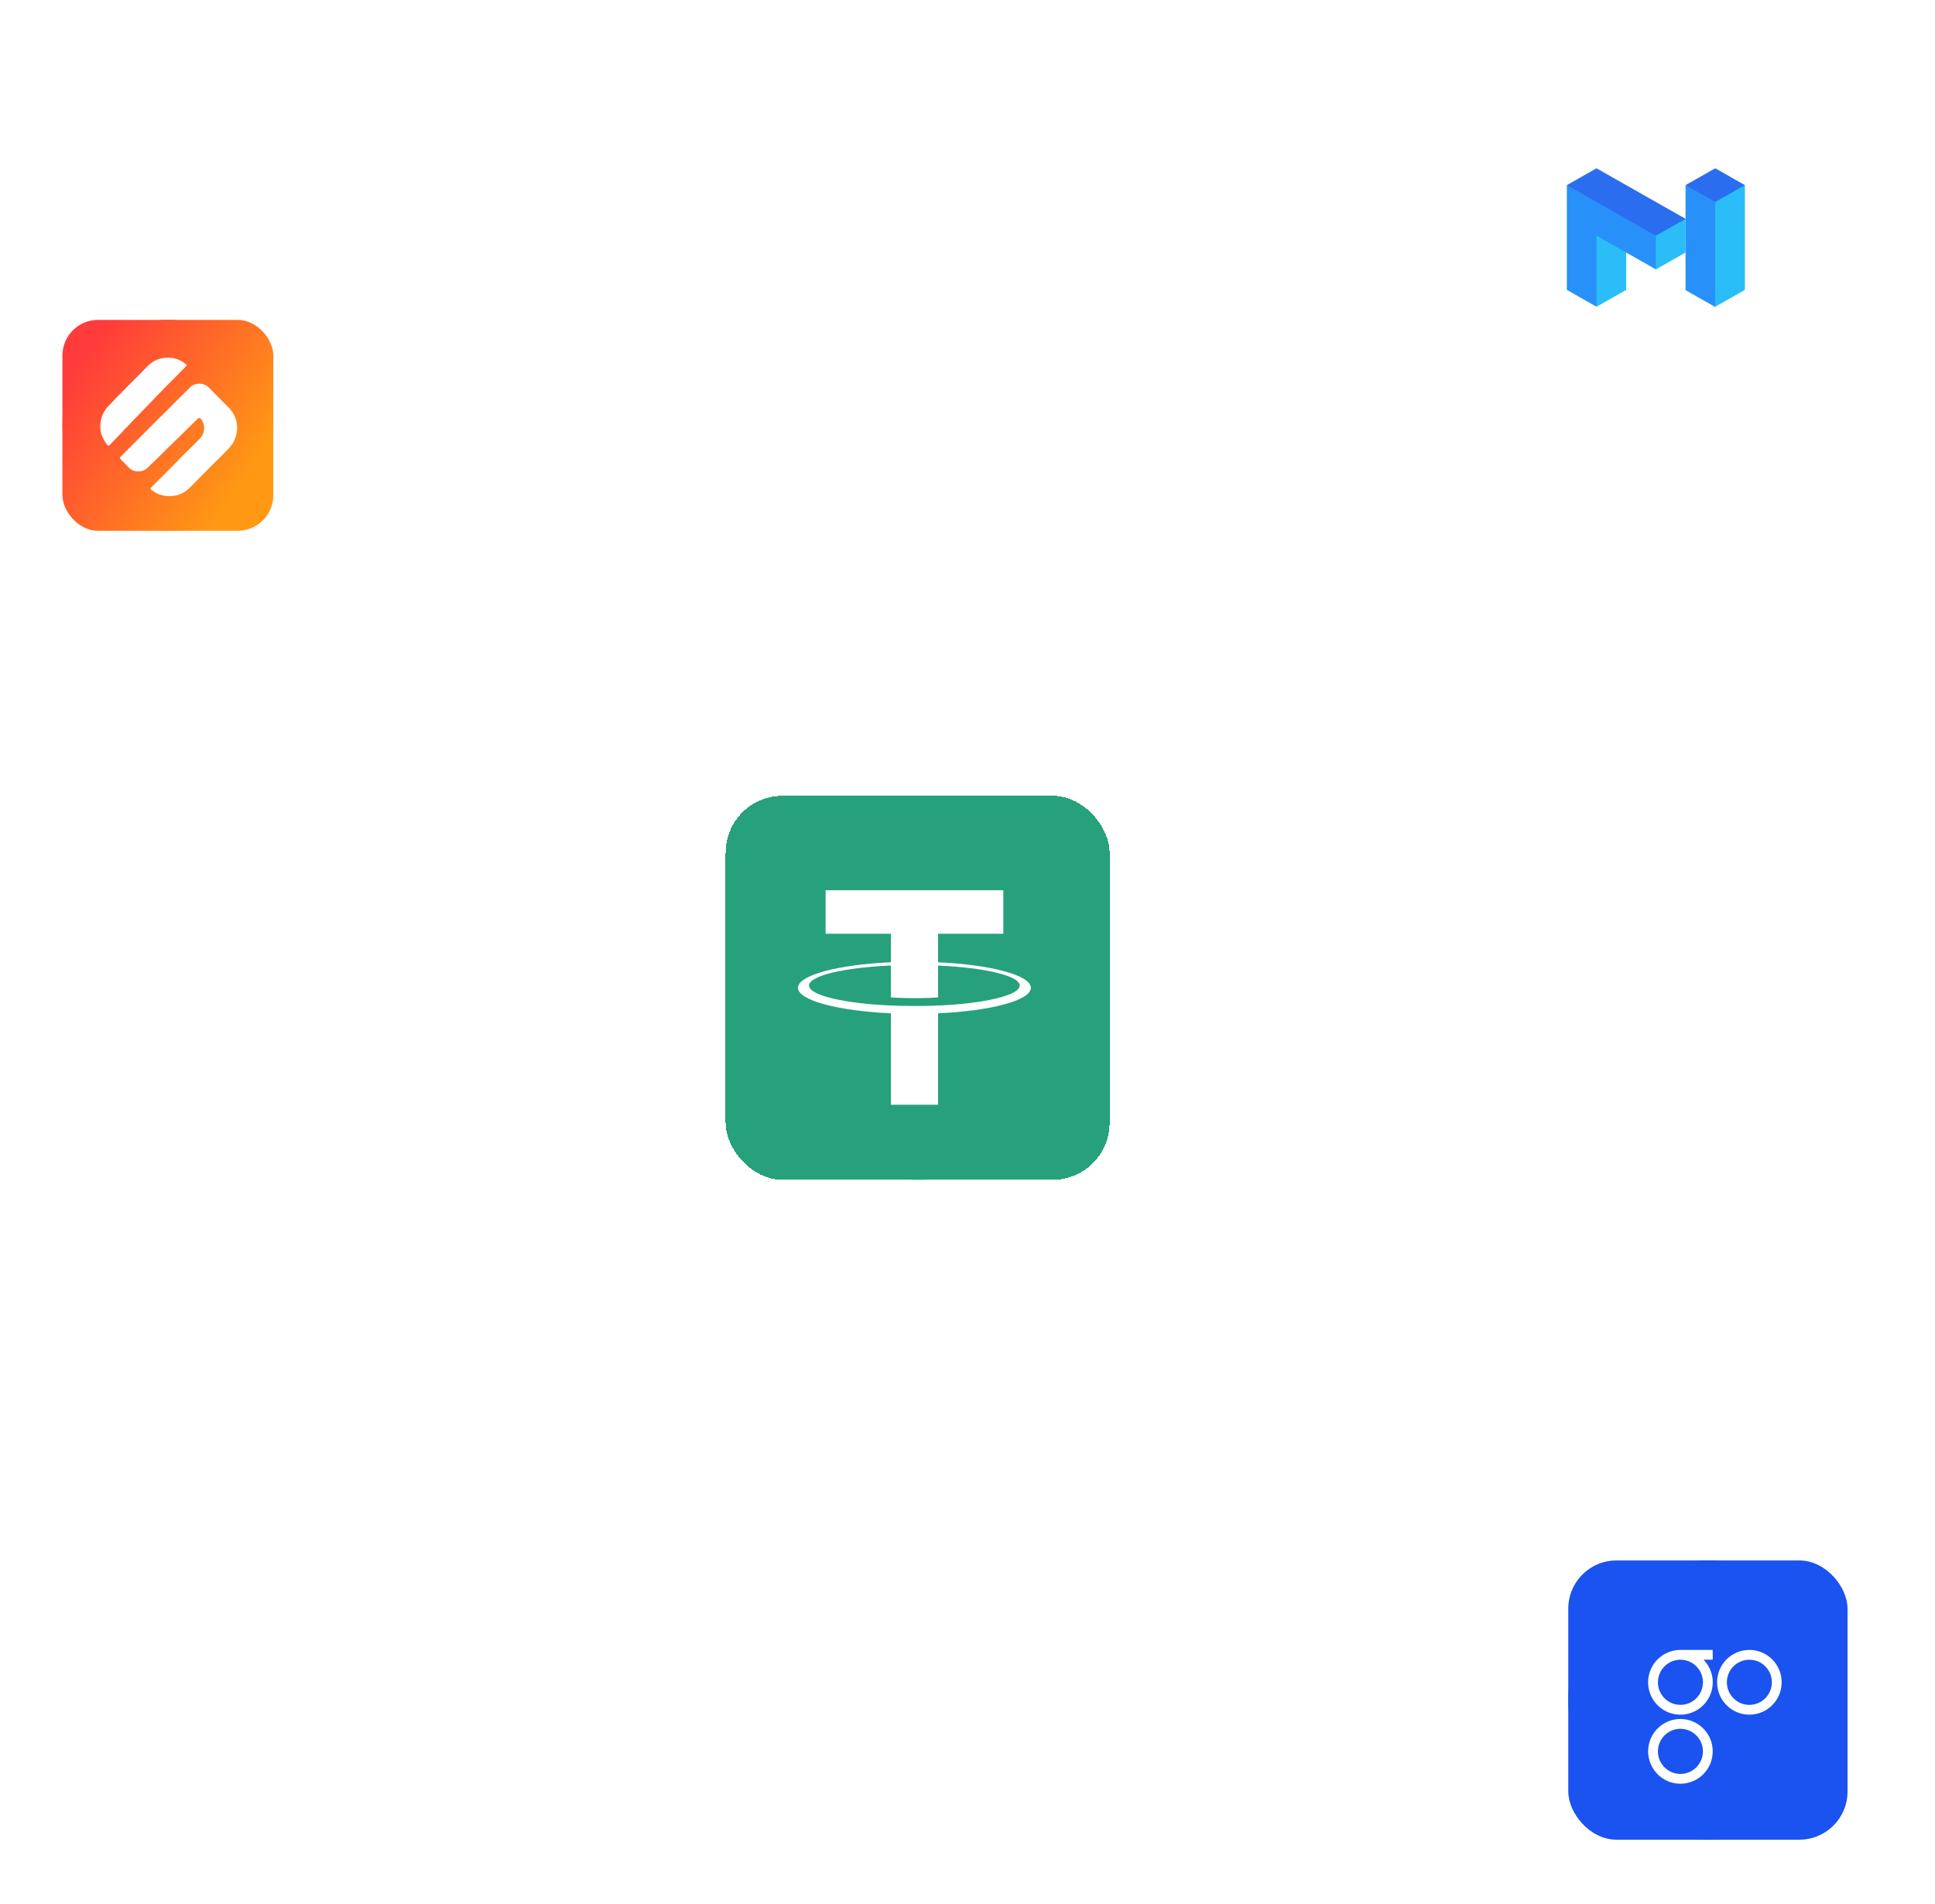 <svg width="248" height="244" viewBox="0 0 248 244" fill="none" xmlns="http://www.w3.org/2000/svg">
<g filter="url(#filter0_d_12_20666)">
<rect x="104" y="89" width="49.211" height="49.211" rx="7.287" fill="#26A17B" shape-rendering="crispEdges"/>
<path d="M128.605 138.211C142.194 138.211 153.211 127.194 153.211 113.605C153.211 100.016 142.194 89 128.605 89C115.016 89 104 100.016 104 113.605C104 127.194 115.016 138.211 128.605 138.211Z" fill="#26A17B"/>
<path d="M131.227 115.876V115.872C131.056 115.884 130.178 115.935 128.224 115.935C126.661 115.935 125.566 115.891 125.178 115.872V115.876C119.169 115.611 114.687 114.566 114.687 113.312C114.687 112.062 119.173 111.014 125.178 110.749V114.835C125.57 114.863 126.697 114.93 128.252 114.93C130.119 114.93 131.052 114.851 131.227 114.835V110.753C137.224 111.022 141.694 112.066 141.694 113.316C141.694 114.566 137.22 115.611 131.227 115.88V115.876ZM131.227 110.33V106.674H139.593V101.101H116.815V106.674H125.182V110.33C118.382 110.642 113.271 111.987 113.271 113.601C113.271 115.215 118.386 116.56 125.182 116.876V128.594H131.23V116.876C138.019 116.564 143.122 115.219 143.122 113.605C143.122 111.995 138.019 110.646 131.23 110.333" fill="white"/>
</g>
<g filter="url(#filter1_d_12_20666)">
<rect x="206" width="34.895" height="34.895" rx="5.287" fill="white" shape-rendering="crispEdges"/>
<g clip-path="url(#clip0_12_20666)">
<path d="M220.67 15.951L223.227 21.526L227.025 19.367H227.032V15.047L220.67 15.951Z" fill="#2BBDF7"/>
<path d="M231.936 11.808L229.566 10.931L227.031 10.727V15.048V24.188L230.834 26.349L233.867 20.264L231.944 14.409L231.936 11.808Z" fill="#2891F9"/>
<path d="M231.715 10.727L230.834 12.889V26.315L234.637 24.154V10.727H231.715Z" fill="#2BBDF7"/>
<path d="M230.834 8.568L227.031 10.727L230.834 12.888L234.637 10.727L230.834 8.568Z" fill="#2B6DEF"/>
<path d="M223.226 17.206L219.423 13.01L211.815 10.727V24.154L215.618 26.315L216.708 18.884L219.423 19.368L223.226 21.526V17.206Z" fill="#2891F9"/>
<path d="M215.618 8.569L211.815 10.728L223.226 17.206L224.95 16.23L227.031 15.048L215.618 8.569Z" fill="#2B6DEF"/>
<path d="M215.618 17.206V26.315L219.423 24.154V19.367L215.618 17.206Z" fill="#2BBDF7"/>
</g>
</g>
<g filter="url(#filter2_d_12_20666)">
<g clip-path="url(#clip1_12_20666)">
<rect x="212" y="187" width="35.789" height="35.789" rx="6.171" fill="#1A53F0"/>
<path d="M229.895 222.789C239.778 222.789 247.789 214.778 247.789 204.895C247.789 195.012 239.778 187 229.895 187C220.012 187 212 195.012 212 204.895C212 214.778 220.012 222.789 229.895 222.789Z" fill="#1A53F0"/>
<path d="M226.373 207.318C224.087 207.318 222.235 209.176 222.235 211.468C222.235 213.76 224.088 215.618 226.373 215.618C228.658 215.618 230.511 213.76 230.511 211.468C230.511 209.176 228.658 207.318 226.373 207.318H226.373ZM226.373 214.363C224.78 214.363 223.488 213.068 223.488 211.47C223.488 209.872 224.78 208.577 226.373 208.577C227.966 208.577 229.258 209.872 229.258 211.47C229.255 213.066 227.965 214.361 226.373 214.363ZM235.21 198.466C232.925 198.466 231.072 200.324 231.072 202.616C231.072 204.908 232.925 206.766 235.21 206.766C237.496 206.766 239.348 204.908 239.348 202.616C239.348 200.324 237.496 198.466 235.21 198.466L235.21 198.466ZM235.21 205.511C233.618 205.511 232.325 204.215 232.325 202.617C232.325 201.019 233.616 199.724 235.21 199.724C236.804 199.724 238.095 201.019 238.095 202.617C238.093 204.215 236.802 205.508 235.21 205.51L235.21 205.511ZM226.373 198.466C224.403 198.465 222.704 199.856 222.313 201.792C221.921 203.729 222.945 205.674 224.759 206.443C225.641 206.813 226.624 206.867 227.542 206.596C228.46 206.324 229.256 205.744 229.795 204.953C230.333 204.162 230.582 203.209 230.499 202.255C230.415 201.302 230.004 200.407 229.336 199.721H230.51V198.466H226.373ZM229.258 202.616C229.258 204.214 227.966 205.509 226.373 205.509C224.78 205.509 223.488 204.214 223.488 202.616C223.488 201.018 224.78 199.723 226.373 199.723C227.966 199.723 229.256 201.019 229.259 202.616H229.258V202.616Z" fill="white"/>
</g>
</g>
<g filter="url(#filter3_d_12_20666)">
<g clip-path="url(#clip2_12_20666)">
<rect x="19" y="28" width="27.03" height="27.03" rx="4.565" fill="url(#paint0_linear_12_20666)"/>
<path d="M32.515 55.03C39.979 55.03 46.03 48.979 46.03 41.515C46.03 34.051 39.979 28 32.515 28C25.051 28 19 34.051 19 41.515C19 48.979 25.051 55.03 32.515 55.03Z" fill="url(#paint1_linear_12_20666)"/>
<path fill-rule="evenodd" clip-rule="evenodd" d="M32.026 32.876C31.241 32.966 30.512 33.324 29.96 33.889C29.546 34.299 29.153 34.721 28.734 35.135C28.524 35.35 28.311 35.56 28.099 35.773C27.887 35.985 27.652 36.211 27.432 36.435C27.211 36.658 27.028 36.854 26.824 37.061C26.505 37.38 26.186 37.699 25.867 38.021C25.623 38.274 25.383 38.535 25.141 38.788C24.999 38.938 24.845 39.078 24.711 39.237C24.156 39.914 23.853 40.762 23.853 41.637C23.853 41.688 23.853 41.741 23.856 41.792C23.867 42.295 23.999 42.787 24.241 43.228C24.378 43.495 24.537 43.749 24.716 43.989C24.835 44.156 24.921 44.154 25.077 44.025C25.106 44 25.134 43.973 25.16 43.944C25.314 43.782 25.464 43.621 25.62 43.459C25.841 43.228 26.067 42.997 26.287 42.763C26.508 42.529 26.747 42.271 26.979 42.029C27.089 41.91 27.206 41.801 27.318 41.684C27.554 41.434 27.786 41.176 28.022 40.929C28.259 40.681 28.498 40.45 28.73 40.208C28.961 39.966 29.246 39.67 29.507 39.401C29.767 39.132 29.988 38.906 30.23 38.659C30.545 38.333 30.852 37.999 31.163 37.674C31.357 37.475 31.556 37.284 31.75 37.088C32.019 36.819 32.269 36.55 32.533 36.281C32.796 36.012 32.992 35.832 33.218 35.6C33.724 35.09 34.228 34.577 34.732 34.06C34.764 34.028 34.794 33.994 34.823 33.958C34.947 33.802 34.957 33.767 34.804 33.657C34.57 33.473 34.32 33.311 34.056 33.173C33.59 32.955 33.082 32.842 32.568 32.842H32.542C32.37 32.842 32.199 32.853 32.028 32.874L32.025 32.871L32.026 32.876ZM36.477 36.186H36.445C36.224 36.186 36.006 36.235 35.806 36.328C35.606 36.42 35.428 36.556 35.286 36.724C35.26 36.753 35.233 36.78 35.205 36.805L34.382 37.612C34.113 37.881 33.823 38.174 33.54 38.457C33.306 38.691 33.072 38.919 32.841 39.154C32.61 39.388 32.362 39.648 32.112 39.893C31.862 40.138 31.596 40.394 31.337 40.646L30.42 41.571L28.715 43.277C27.962 44.033 27.209 44.788 26.458 45.541C26.313 45.684 26.311 45.703 26.458 45.856C26.819 46.22 27.184 46.582 27.534 46.949C27.75 47.179 28.036 47.331 28.346 47.382C28.64 47.441 28.943 47.431 29.231 47.353C29.448 47.299 29.647 47.193 29.812 47.043L30.705 46.181C30.915 45.979 31.128 45.78 31.335 45.576C31.749 45.166 32.158 44.753 32.572 44.345C32.908 44.014 33.252 43.686 33.594 43.356L34.994 41.991C35.43 41.563 35.868 41.133 36.309 40.705C36.339 40.661 36.379 40.627 36.427 40.604C36.475 40.582 36.528 40.574 36.58 40.58C36.633 40.586 36.682 40.606 36.724 40.638C36.766 40.67 36.798 40.713 36.817 40.762C37.041 41.089 37.161 41.477 37.161 41.874C37.161 41.942 37.157 42.01 37.15 42.077C37.114 42.477 36.949 42.855 36.68 43.153C36.357 43.5 36.013 43.828 35.678 44.162C35.438 44.398 35.194 44.63 34.954 44.869C34.645 45.175 34.341 45.488 34.031 45.794C33.986 45.845 33.943 45.899 33.895 45.947L33.591 46.262C33.363 46.49 33.131 46.712 32.907 46.94C32.683 47.168 32.426 47.435 32.187 47.684C32.166 47.709 32.142 47.724 32.12 47.746C31.851 47.996 31.604 48.247 31.348 48.499C31.227 48.617 31.111 48.738 30.993 48.857C30.789 49.064 30.579 49.267 30.382 49.478C30.262 49.605 30.262 49.682 30.404 49.782C30.638 49.962 30.888 50.121 31.149 50.258C31.8 50.552 32.521 50.655 33.228 50.554C33.93 50.47 34.588 50.17 35.111 49.696C35.509 49.346 35.864 48.953 36.235 48.577C36.504 48.308 36.773 48.02 37.061 47.743L37.838 46.96C38.075 46.721 38.309 46.481 38.549 46.245C38.788 46.008 39.086 45.726 39.355 45.459C39.624 45.193 39.893 44.922 40.162 44.636C40.377 44.418 40.575 44.184 40.755 43.937C41.09 43.43 41.3 42.85 41.365 42.246C41.402 41.945 41.402 41.642 41.365 41.342C41.285 40.807 41.092 40.297 40.798 39.843C40.586 39.523 40.333 39.232 40.045 38.978C39.3 38.238 38.557 37.493 37.829 36.737C37.67 36.56 37.476 36.419 37.259 36.322C37.041 36.225 36.806 36.175 36.569 36.175H36.559L36.478 36.186L36.477 36.186Z" fill="white"/>
</g>
</g>
<defs>
<filter id="filter0_d_12_20666" x="85" y="89" width="68.21" height="70.21" filterUnits="userSpaceOnUse" color-interpolation-filters="sRGB">
<feFlood flood-opacity="0" result="BackgroundImageFix"/>
<feColorMatrix in="SourceAlpha" type="matrix" values="0 0 0 0 0 0 0 0 0 0 0 0 0 0 0 0 0 0 127 0" result="hardAlpha"/>
<feOffset dx="-11" dy="13"/>
<feGaussianBlur stdDeviation="4"/>
<feComposite in2="hardAlpha" operator="out"/>
<feColorMatrix type="matrix" values="0 0 0 0 0.904 0 0 0 0 0.921 0 0 0 0 0.987 0 0 0 1 0"/>
<feBlend mode="normal" in2="BackgroundImageFix" result="effect1_dropShadow_12_20666"/>
<feBlend mode="normal" in="SourceGraphic" in2="effect1_dropShadow_12_20666" result="shape"/>
</filter>
<filter id="filter1_d_12_20666" x="187" y="0" width="53.895" height="55.895" filterUnits="userSpaceOnUse" color-interpolation-filters="sRGB">
<feFlood flood-opacity="0" result="BackgroundImageFix"/>
<feColorMatrix in="SourceAlpha" type="matrix" values="0 0 0 0 0 0 0 0 0 0 0 0 0 0 0 0 0 0 127 0" result="hardAlpha"/>
<feOffset dx="-11" dy="13"/>
<feGaussianBlur stdDeviation="4"/>
<feComposite in2="hardAlpha" operator="out"/>
<feColorMatrix type="matrix" values="0 0 0 0 0.904 0 0 0 0 0.921 0 0 0 0 0.987 0 0 0 1 0"/>
<feBlend mode="normal" in2="BackgroundImageFix" result="effect1_dropShadow_12_20666"/>
<feBlend mode="normal" in="SourceGraphic" in2="effect1_dropShadow_12_20666" result="shape"/>
</filter>
<filter id="filter2_d_12_20666" x="193" y="187" width="54.79" height="56.79" filterUnits="userSpaceOnUse" color-interpolation-filters="sRGB">
<feFlood flood-opacity="0" result="BackgroundImageFix"/>
<feColorMatrix in="SourceAlpha" type="matrix" values="0 0 0 0 0 0 0 0 0 0 0 0 0 0 0 0 0 0 127 0" result="hardAlpha"/>
<feOffset dx="-11" dy="13"/>
<feGaussianBlur stdDeviation="4"/>
<feComposite in2="hardAlpha" operator="out"/>
<feColorMatrix type="matrix" values="0 0 0 0 0.904 0 0 0 0 0.921 0 0 0 0 0.987 0 0 0 1 0"/>
<feBlend mode="normal" in2="BackgroundImageFix" result="effect1_dropShadow_12_20666"/>
<feBlend mode="normal" in="SourceGraphic" in2="effect1_dropShadow_12_20666" result="shape"/>
</filter>
<filter id="filter3_d_12_20666" x="0" y="28" width="46.03" height="48.03" filterUnits="userSpaceOnUse" color-interpolation-filters="sRGB">
<feFlood flood-opacity="0" result="BackgroundImageFix"/>
<feColorMatrix in="SourceAlpha" type="matrix" values="0 0 0 0 0 0 0 0 0 0 0 0 0 0 0 0 0 0 127 0" result="hardAlpha"/>
<feOffset dx="-11" dy="13"/>
<feGaussianBlur stdDeviation="4"/>
<feComposite in2="hardAlpha" operator="out"/>
<feColorMatrix type="matrix" values="0 0 0 0 0.904 0 0 0 0 0.921 0 0 0 0 0.987 0 0 0 1 0"/>
<feBlend mode="normal" in2="BackgroundImageFix" result="effect1_dropShadow_12_20666"/>
<feBlend mode="normal" in="SourceGraphic" in2="effect1_dropShadow_12_20666" result="shape"/>
</filter>
<linearGradient id="paint0_linear_12_20666" x1="20.842" y1="33.671" x2="42.532" y2="48.512" gradientUnits="userSpaceOnUse">
<stop stop-color="#FF3B3B"/>
<stop offset="1" stop-color="#FF9914"/>
</linearGradient>
<linearGradient id="paint1_linear_12_20666" x1="20.842" y1="33.671" x2="42.532" y2="48.511" gradientUnits="userSpaceOnUse">
<stop stop-color="#FF3B3B"/>
<stop offset="1" stop-color="#FF9914"/>
</linearGradient>
<clipPath id="clip0_12_20666">
<rect width="22.822" height="17.78" fill="white" transform="translate(211.816 8.568)"/>
</clipPath>
<clipPath id="clip1_12_20666">
<rect x="212" y="187" width="35.789" height="35.789" rx="6.171" fill="white"/>
</clipPath>
<clipPath id="clip2_12_20666">
<rect x="19" y="28" width="27.03" height="27.03" rx="4.565" fill="white"/>
</clipPath>
</defs>
</svg>
